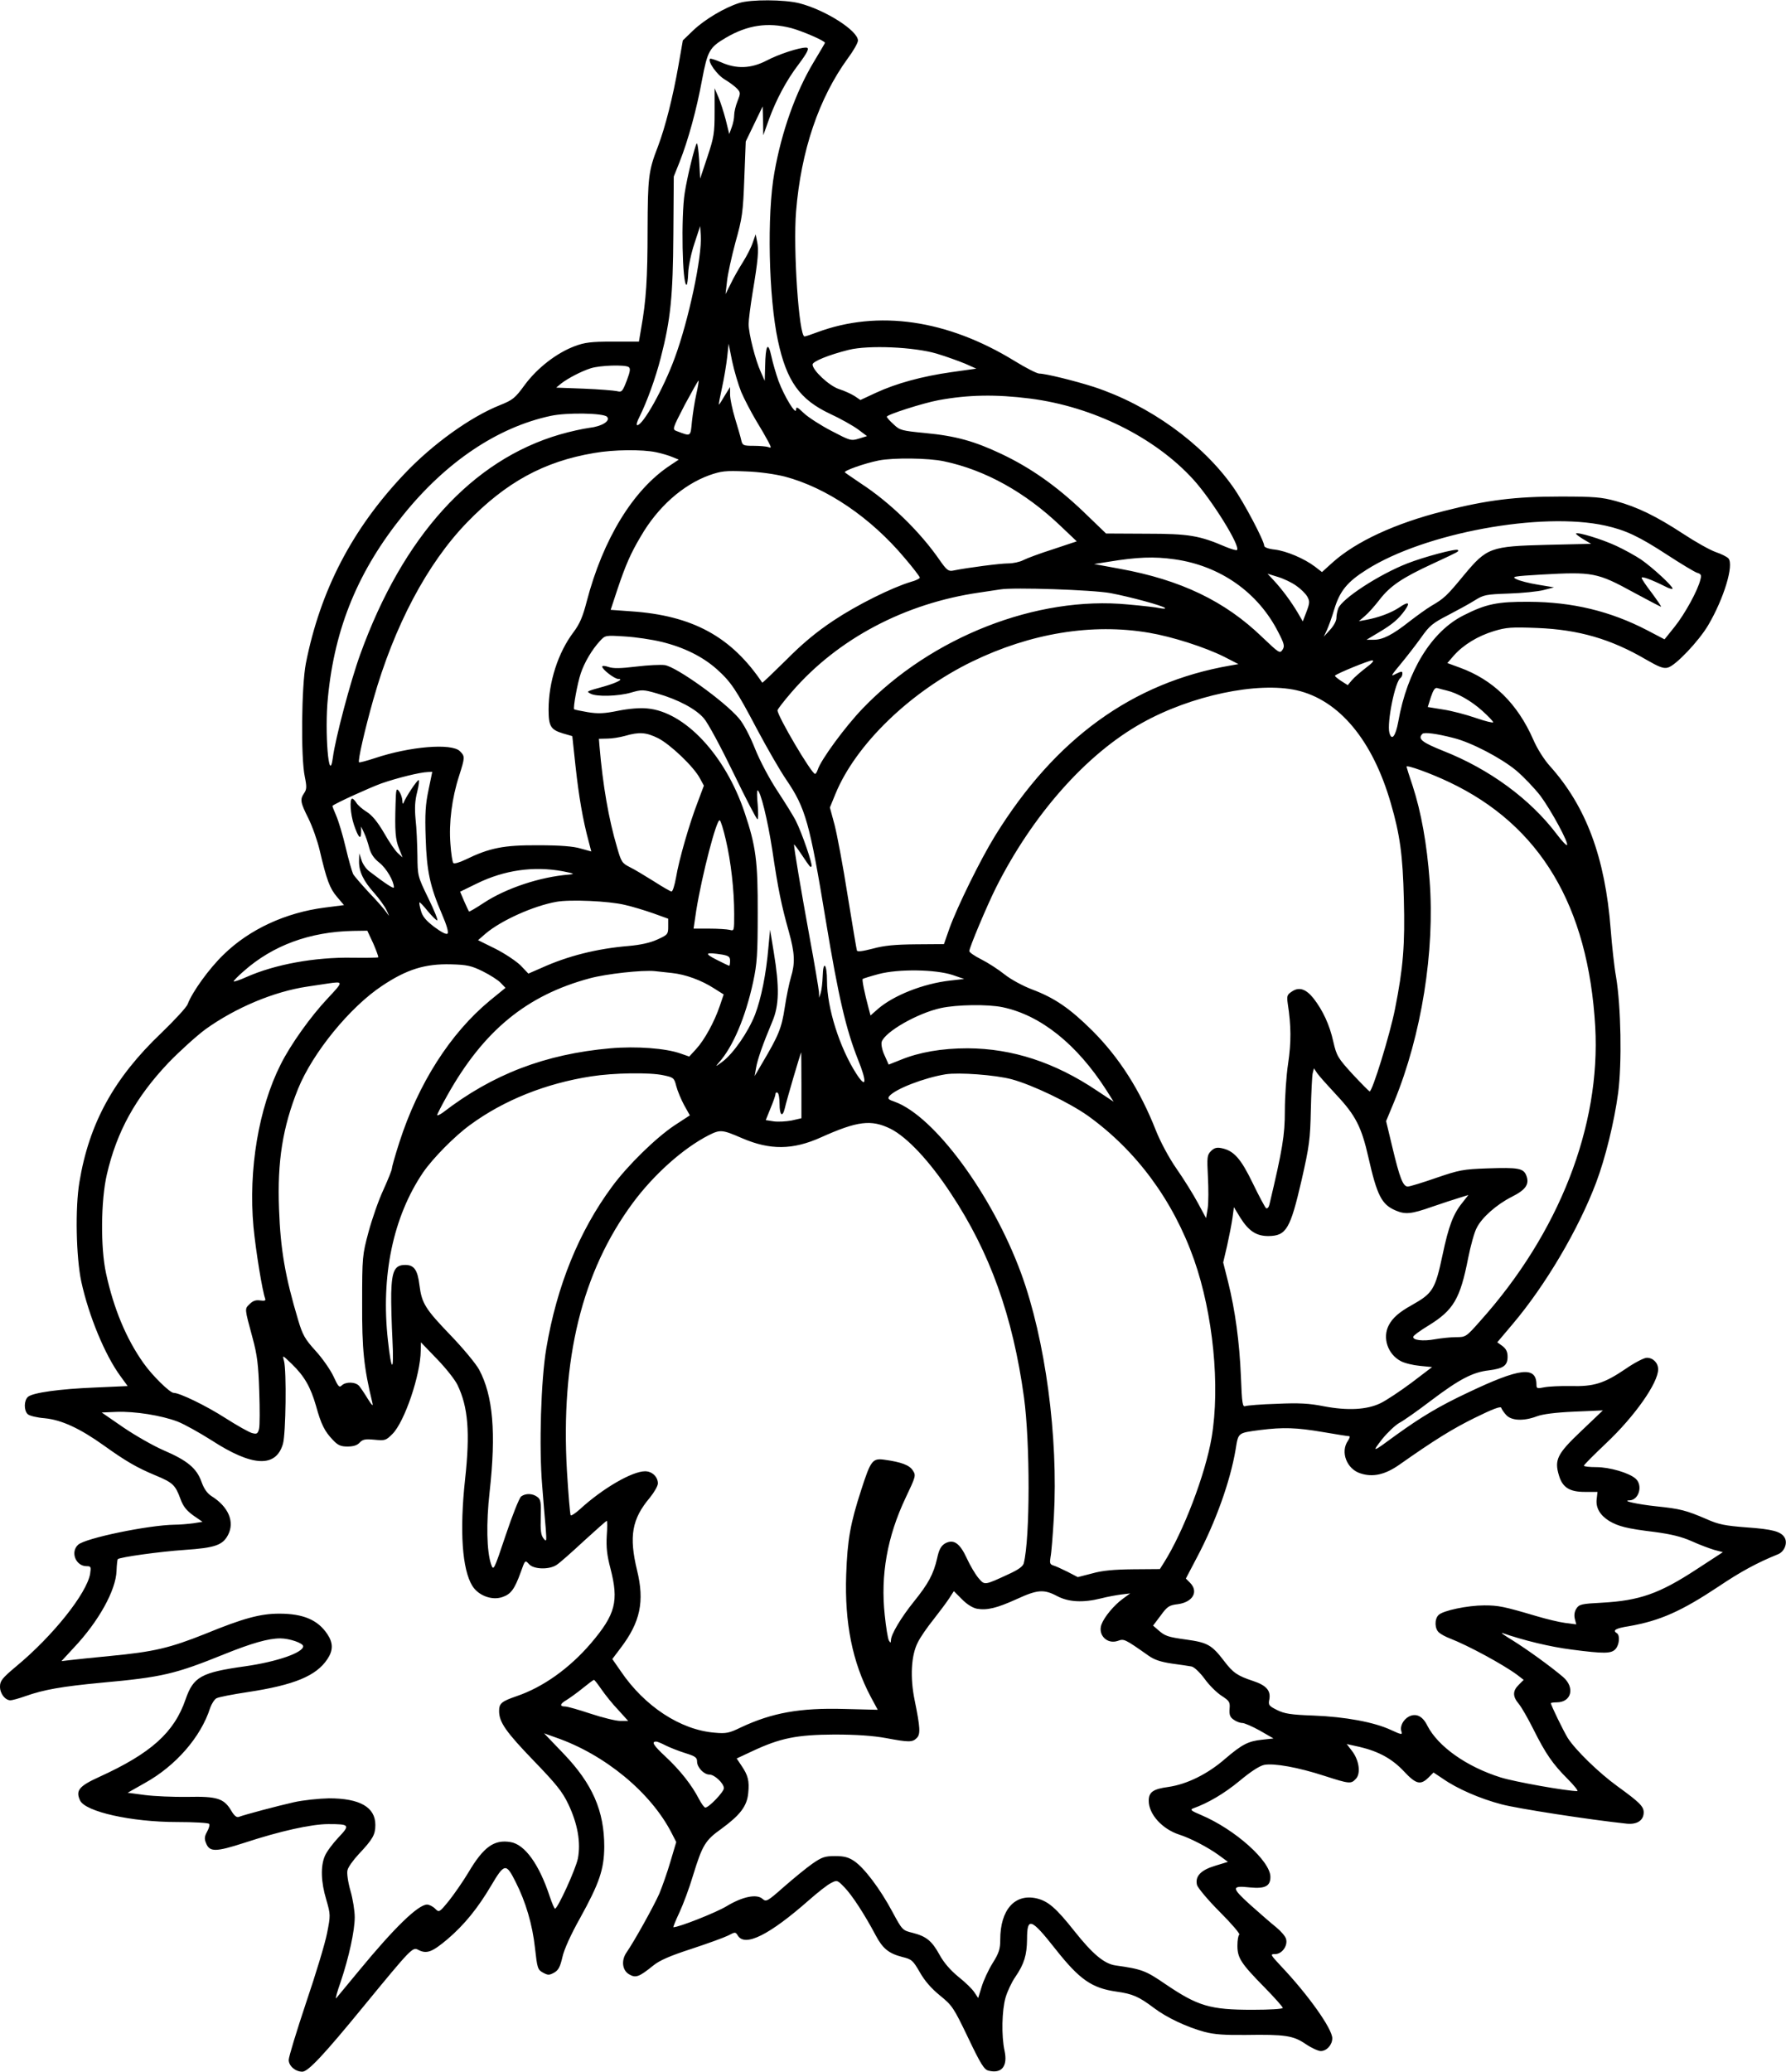 <?xml version="1.0" encoding="UTF-8" standalone="yes"?>
<svg version="1.0" xmlns="http://www.w3.org/2000/svg" width="9.015in" height="10.453in" viewBox="0 0 866 1004" preserveAspectRatio="xMidYMid meet">
  <g transform="translate(0,1004) scale(0.1,-0.1)" fill="#000000" stroke="none">
    <path d="M3584 10026 c-70 -22 -166 -79 -221 -131 l-52 -50 -21 -120 c-27
-154 -64 -300 -100 -395 -46 -118 -49 -150 -50 -405 0 -233 -7 -341 -31 -475
l-11 -65 -127 0 c-105 0 -136 -4 -184 -22 -88 -33 -181 -105 -242 -187 -48
-66 -59 -74 -121 -99 -143 -57 -327 -189 -464 -334 -253 -267 -407 -564 -477
-918 -21 -109 -25 -455 -5 -549 10 -49 9 -61 -3 -79 -21 -31 -19 -44 20 -122
19 -38 44 -108 55 -155 34 -145 49 -185 84 -226 l34 -40 -93 -12 c-189 -24
-365 -105 -490 -227 -70 -67 -153 -182 -175 -241 -6 -16 -64 -78 -128 -140
-229 -218 -350 -437 -397 -723 -21 -124 -16 -363 9 -481 36 -166 115 -357 190
-459 l35 -48 -157 -7 c-173 -7 -302 -25 -326 -45 -20 -17 -21 -65 -2 -84 8 -8
45 -17 83 -20 81 -8 169 -48 288 -133 106 -76 160 -107 249 -144 84 -35 96
-46 121 -114 13 -36 29 -56 62 -80 l45 -31 -44 -7 c-23 -3 -65 -7 -92 -7 -127
-2 -432 -65 -467 -97 -39 -35 -12 -104 41 -104 21 0 22 -3 17 -37 -16 -94
-179 -300 -359 -449 -68 -57 -78 -70 -78 -98 0 -34 25 -66 51 -66 8 0 41 9 72
20 90 32 178 47 367 65 298 27 359 42 599 139 132 53 212 76 270 76 45 0 111
-23 111 -38 0 -31 -126 -75 -280 -97 -215 -30 -252 -51 -290 -160 -55 -161
-168 -262 -418 -376 -99 -45 -116 -66 -94 -114 25 -55 249 -105 470 -105 83 0
153 -4 156 -9 4 -5 -1 -22 -10 -38 -12 -22 -14 -34 -5 -55 17 -44 46 -44 188
2 171 56 323 90 405 90 104 0 107 -4 48 -66 -28 -30 -57 -69 -65 -89 -21 -49
-19 -125 7 -211 21 -73 21 -76 4 -162 -9 -48 -55 -200 -102 -338 -46 -138 -84
-262 -84 -277 0 -29 32 -57 66 -57 28 0 104 81 298 318 229 279 237 287 263
273 42 -22 68 -12 145 53 79 68 144 147 209 257 65 110 73 111 119 19 49 -96
82 -208 94 -320 11 -98 13 -106 39 -120 24 -13 30 -13 54 0 21 12 29 28 40 75
8 37 41 110 86 190 94 170 116 236 117 345 0 174 -57 305 -198 452 l-94 98 56
-20 c238 -82 463 -267 564 -466 l21 -41 -28 -94 c-15 -52 -40 -122 -54 -156
-27 -61 -122 -232 -159 -285 -27 -39 -21 -88 14 -107 31 -18 48 -11 115 43 30
25 83 48 185 81 79 26 159 55 179 65 34 18 35 18 47 -1 35 -55 152 3 344 172
42 37 90 75 107 83 30 16 31 15 66 -21 37 -38 98 -132 151 -232 34 -64 63 -88
129 -105 46 -11 52 -17 85 -74 23 -41 56 -79 98 -113 59 -48 66 -58 136 -204
61 -128 78 -155 99 -160 64 -16 94 21 78 96 -16 73 -13 197 5 259 9 30 30 75
47 99 43 63 56 105 57 183 0 109 19 103 138 -48 117 -148 176 -189 296 -206
78 -11 108 -24 181 -79 62 -47 160 -93 245 -116 49 -13 99 -16 200 -15 192 3
231 -3 291 -44 28 -19 61 -34 73 -34 29 0 56 30 56 62 0 46 -117 211 -249 350
-52 56 -53 58 -28 58 33 0 62 40 53 73 -3 13 -25 38 -48 57 -24 19 -80 68
-126 109 -92 83 -92 94 -1 84 73 -7 99 6 99 51 0 77 -171 230 -336 300 -48 20
-55 26 -39 32 73 26 151 72 225 133 55 46 97 73 120 78 48 9 165 -12 291 -53
124 -40 130 -40 154 -14 24 26 15 90 -19 134 l-26 34 63 -14 c93 -22 158 -58
215 -119 58 -62 80 -67 118 -30 l25 25 45 -30 c70 -49 181 -97 284 -124 78
-21 429 -75 608 -94 50 -5 82 16 82 55 0 29 -22 50 -127 126 -90 65 -204 176
-241 234 -21 34 -82 159 -82 169 0 2 13 4 28 4 72 0 90 72 31 123 -60 51 -172
132 -244 177 -38 23 -61 39 -50 36 103 -36 232 -67 334 -80 160 -21 194 -20
214 2 19 20 23 67 7 77 -23 14 -6 24 58 34 150 26 254 72 436 193 104 70 186
115 288 156 31 13 47 55 31 81 -18 29 -57 40 -184 49 -104 8 -136 14 -194 40
-100 43 -128 50 -243 62 -95 10 -173 28 -130 29 45 2 65 73 29 105 -31 28
-126 56 -191 56 -33 0 -60 3 -60 7 0 4 49 53 108 109 138 130 252 292 252 358
0 31 -24 56 -55 56 -13 0 -60 -24 -103 -54 -105 -71 -154 -86 -267 -83 -49 1
-107 -2 -127 -6 -34 -7 -38 -6 -38 12 0 92 -79 83 -335 -39 -138 -65 -224
-117 -345 -204 -118 -87 -120 -87 -68 -20 26 32 64 68 84 79 21 11 89 59 152
107 139 105 203 138 281 147 71 9 91 23 91 66 0 24 -7 38 -25 52 l-25 18 76
90 c158 187 317 456 403 683 45 119 88 294 107 435 19 145 14 419 -10 563 -9
49 -20 153 -26 230 -27 349 -119 596 -295 792 -28 31 -62 85 -80 127 -77 176
-195 291 -357 350 l-60 22 31 36 c46 52 116 95 195 119 60 18 85 20 210 15
200 -8 357 -53 529 -154 61 -35 83 -44 104 -38 37 9 150 128 196 206 76 129
125 291 98 323 -7 8 -35 22 -62 31 -28 10 -98 49 -157 88 -130 85 -221 130
-327 159 -69 19 -106 22 -270 22 -218 0 -355 -17 -563 -70 -238 -60 -427 -148
-540 -249 l-52 -47 -35 27 c-52 39 -137 75 -194 82 -30 3 -51 11 -51 18 0 24
-99 212 -151 285 -149 212 -407 397 -674 485 -90 29 -235 65 -266 65 -11 0
-66 28 -121 62 -325 199 -660 248 -956 138 -29 -11 -56 -20 -61 -20 -27 0 -56
425 -41 606 24 294 110 548 251 742 27 36 49 75 49 86 0 48 -159 149 -285 181
-72 18 -234 19 -291 1z m251 -121 c53 -14 165 -62 165 -72 0 -2 -25 -44 -55
-94 -87 -145 -155 -336 -190 -534 -37 -204 -28 -606 17 -815 42 -197 106 -286
253 -355 50 -23 110 -57 135 -75 l44 -33 -39 -12 c-39 -12 -43 -10 -135 38
-52 27 -112 66 -132 85 -32 31 -38 33 -38 17 0 -29 -57 64 -85 139 -12 34 -28
88 -35 121 -16 74 -28 54 -30 -50 l-2 -70 -19 43 c-26 56 -59 186 -59 232 0
21 9 89 19 151 27 161 31 209 22 249 l-7 35 -14 -40 c-7 -22 -29 -65 -48 -95
-19 -30 -46 -77 -59 -105 l-25 -50 7 61 c3 33 22 119 41 190 33 117 37 145 43
309 l7 180 41 85 41 85 2 -70 1 -70 29 81 c34 92 83 185 141 261 47 63 56 83
37 83 -34 0 -132 -32 -189 -62 -77 -40 -147 -43 -223 -9 -27 12 -51 19 -53 17
-13 -13 34 -79 72 -101 23 -14 50 -34 60 -45 16 -18 16 -22 1 -60 -9 -22 -16
-52 -16 -67 0 -15 -5 -41 -12 -59 l-12 -33 -17 69 c-10 38 -26 88 -36 111
l-18 42 0 -114 c0 -104 -3 -123 -35 -219 l-35 -105 -5 90 c-3 50 -8 85 -12 80
-10 -16 -46 -162 -58 -240 -18 -114 -12 -445 9 -445 3 0 7 26 8 57 1 31 14 96
30 143 l28 85 3 -45 c7 -102 -59 -413 -127 -596 -54 -147 -153 -324 -181 -324
-6 0 -1 18 10 39 37 74 79 190 104 288 48 186 59 297 61 598 l2 280 28 70 c42
106 83 256 109 398 27 142 36 158 116 205 104 61 202 76 315 47z m-241 -1764
c15 -35 47 -96 70 -135 24 -39 51 -86 61 -105 16 -31 16 -33 0 -27 -9 3 -41 6
-71 6 -50 0 -54 2 -60 28 -3 15 -17 62 -30 105 -13 43 -24 95 -24 115 l0 37
-26 -42 c-14 -24 -26 -43 -28 -43 -2 0 5 37 15 82 10 45 21 112 25 148 l7 65
17 -85 c10 -47 30 -114 44 -149z m947 186 c47 -14 110 -37 139 -49 l54 -24
-121 -17 c-141 -20 -267 -54 -368 -101 l-73 -34 -28 19 c-16 10 -50 26 -76 34
-48 16 -128 91 -128 119 0 15 79 47 175 71 97 24 317 14 426 -18z m-1493 -65
c10 -7 8 -21 -9 -66 -21 -54 -24 -57 -48 -51 -14 3 -86 9 -160 12 l-134 5 24
20 c34 26 97 59 144 74 45 14 163 18 183 6z m328 -133 c-8 -35 -17 -95 -21
-132 -7 -74 -4 -72 -73 -46 -23 9 -23 9 39 129 35 65 65 118 66 116 2 -2 -3
-32 -11 -67z m1619 -20 c304 -39 604 -187 791 -392 90 -99 230 -324 212 -342
-3 -3 -27 4 -54 15 -128 55 -178 64 -385 64 l-196 1 -110 106 c-130 124 -255
212 -396 279 -131 62 -222 88 -372 102 -112 11 -122 13 -152 42 -18 16 -33 33
-33 37 0 10 175 66 250 80 146 27 279 29 445 8z m-2052 -88 c19 -20 -24 -47
-86 -54 -30 -4 -94 -18 -142 -32 -426 -124 -761 -493 -968 -1065 -47 -129
-121 -408 -133 -501 -19 -140 -41 126 -24 291 33 340 148 617 367 887 207 256
456 423 713 478 78 17 255 14 273 -4z m238 -172 c29 -6 65 -17 81 -24 l29 -12
-42 -28 c-179 -118 -325 -357 -404 -659 -19 -74 -34 -109 -64 -149 -75 -99
-121 -242 -121 -375 0 -81 10 -98 70 -116 l45 -13 16 -149 c16 -145 35 -256
63 -360 l13 -50 -51 14 c-35 11 -101 16 -206 16 -167 1 -235 -12 -354 -70 -27
-13 -53 -21 -58 -16 -4 4 -11 46 -14 93 -8 101 7 221 42 329 29 91 29 95 4
120 -40 40 -243 23 -413 -34 -40 -13 -74 -22 -76 -20 -7 7 28 159 69 304 101
356 261 659 455 859 188 194 372 295 615 336 96 17 234 18 301 4z m1396 -44
c200 -42 394 -150 565 -313 l79 -75 -114 -38 c-63 -20 -128 -44 -145 -53 -17
-9 -50 -16 -74 -16 -37 0 -194 -20 -268 -35 -21 -4 -31 4 -63 50 -95 138 -241
280 -382 372 -38 26 -74 50 -78 54 -10 7 94 44 164 58 71 14 242 12 316 -4z
m-772 -74 c204 -54 417 -199 581 -394 41 -48 74 -91 74 -96 0 -4 -19 -14 -42
-20 -94 -28 -264 -113 -375 -187 -83 -55 -152 -112 -231 -192 -63 -62 -115
-112 -116 -110 -150 223 -338 326 -638 346 l-97 7 33 100 c39 116 64 174 113
256 82 142 203 249 331 296 60 21 79 23 177 19 66 -2 142 -13 190 -25z m3980
-238 c98 -22 162 -52 300 -142 66 -43 131 -82 143 -86 20 -6 23 -11 17 -33
-12 -52 -76 -168 -125 -229 l-49 -61 -84 44 c-179 93 -363 137 -572 138 -154
1 -209 -10 -319 -66 -155 -78 -273 -270 -316 -515 -13 -71 -32 -95 -43 -54
-13 49 28 251 54 266 5 4 9 13 9 21 0 12 -4 12 -31 -1 -28 -15 -26 -11 23 48
29 35 74 93 99 128 40 57 56 70 130 108 46 24 105 56 130 72 43 27 54 29 165
33 65 2 142 10 169 17 l50 13 -78 13 c-43 7 -90 19 -105 27 -24 12 -13 14 123
22 248 14 270 10 447 -87 70 -38 130 -69 132 -69 3 0 -17 29 -44 66 -28 36
-50 69 -50 74 0 9 47 -8 113 -41 20 -11 37 -15 37 -11 0 13 -98 103 -153 141
-27 18 -81 48 -120 66 -71 33 -187 68 -195 60 -3 -2 13 -14 34 -27 l39 -23
-215 -5 c-273 -7 -290 -13 -401 -146 -84 -102 -97 -114 -159 -150 -25 -15 -73
-50 -108 -77 -80 -63 -127 -87 -171 -87 l-35 0 60 36 c66 39 96 65 126 107 28
39 17 44 -28 13 -39 -26 -101 -49 -162 -60 l-33 -6 29 25 c16 13 48 49 71 79
52 67 109 106 261 176 127 59 125 58 119 65 -9 8 -163 -33 -245 -65 -138 -54
-317 -171 -335 -218 -5 -13 -9 -34 -9 -47 0 -14 -14 -39 -31 -57 l-30 -33 14
30 c8 17 25 63 37 104 27 88 63 132 157 191 281 178 848 282 1158 213z m-2090
-163 c221 -31 405 -160 503 -353 29 -56 32 -68 21 -85 -13 -20 -17 -17 -99 61
-180 174 -394 277 -690 331 l-125 23 70 11 c139 23 221 26 320 12z m590 -128
c22 -15 46 -39 54 -53 12 -22 12 -31 -4 -73 l-18 -47 -25 43 c-31 52 -75 112
-116 156 l-30 32 49 -15 c27 -8 68 -27 90 -43z m-900 -36 c95 -18 254 -61 264
-72 3 -4 -7 -4 -24 -1 -16 4 -86 12 -155 18 -442 43 -954 -157 -1287 -504 -84
-87 -203 -249 -218 -297 -4 -11 -9 -20 -13 -20 -17 0 -182 280 -182 308 0 5
31 45 69 89 223 258 549 430 911 482 41 6 86 13 100 15 63 11 449 -2 535 -18z
m186 -192 c113 -19 272 -70 366 -117 l68 -35 -40 -7 c-473 -82 -848 -353
-1140 -825 -71 -115 -183 -343 -221 -448 l-27 -77 -136 -1 c-103 -1 -154 -6
-209 -21 -50 -13 -75 -16 -77 -9 -2 6 -22 126 -45 267 -22 141 -51 294 -63
341 l-23 85 27 66 c98 239 362 495 662 641 284 138 582 187 858 140z m-2364
-44 c108 -26 199 -71 268 -132 70 -63 93 -97 197 -294 47 -88 110 -198 141
-243 93 -137 113 -207 191 -681 62 -374 98 -527 156 -674 45 -111 41 -145 -8
-69 -81 126 -142 319 -142 449 0 84 -19 104 -21 22 -1 -29 -5 -64 -9 -78 l-8
-25 -1 27 c-1 14 -21 136 -46 270 -41 224 -75 427 -75 445 0 4 16 -17 36 -47
45 -67 43 -64 49 -58 7 6 -47 163 -75 218 -12 25 -53 90 -89 145 -39 59 -85
145 -110 207 -24 61 -57 123 -78 147 -69 82 -302 249 -359 258 -19 3 -82 0
-139 -7 -75 -9 -111 -10 -134 -2 -17 6 -31 7 -31 2 0 -14 60 -60 78 -60 28 0
-6 -18 -68 -36 -90 -25 -87 -24 -67 -35 28 -16 136 -13 197 5 52 15 59 15 125
-4 102 -29 189 -75 228 -121 19 -21 83 -140 143 -264 60 -124 112 -225 117
-225 4 0 4 32 1 70 -4 39 -4 70 -1 70 14 0 49 -141 72 -291 28 -189 44 -266
80 -394 29 -104 31 -152 10 -221 -8 -27 -22 -93 -30 -147 -15 -99 -29 -134
-111 -272 l-35 -60 7 40 c7 41 32 113 79 225 33 78 35 165 7 335 l-18 110 -8
-85 c-11 -130 -35 -248 -65 -327 -34 -86 -105 -188 -158 -228 -34 -25 -36 -26
-17 -4 68 76 129 220 166 391 19 89 22 135 22 333 1 253 -9 326 -64 489 -93
277 -290 487 -471 503 -34 4 -91 -1 -141 -11 -68 -14 -98 -15 -148 -7 -34 6
-64 12 -66 14 -6 6 16 127 32 174 18 54 55 116 93 157 26 28 26 28 121 22 52
-3 132 -15 177 -26z m3416 -126 c-26 -20 -57 -47 -68 -60 l-20 -24 -33 21
c-18 12 -31 23 -29 25 10 11 165 74 180 74 12 0 2 -12 -30 -36z m-335 -109
c205 -47 368 -242 456 -548 44 -151 58 -252 63 -463 6 -221 -3 -334 -43 -534
-24 -122 -110 -401 -123 -399 -3 1 -40 38 -83 84 -71 78 -77 88 -93 157 -18
82 -51 152 -96 210 -37 46 -70 57 -105 33 -23 -15 -25 -21 -20 -58 17 -110 17
-188 2 -290 -9 -59 -16 -163 -16 -230 0 -118 -11 -186 -75 -455 -3 -13 -10
-20 -16 -17 -5 4 -34 58 -64 120 -58 120 -92 159 -152 171 -23 5 -36 1 -51
-14 -19 -19 -20 -29 -15 -125 3 -57 3 -125 -1 -152 l-8 -48 -40 74 c-22 41
-68 115 -103 165 -37 53 -78 130 -100 185 -77 196 -178 354 -309 485 -108 107
-182 158 -291 199 -45 17 -104 49 -134 73 -30 24 -81 57 -113 73 -32 16 -58
34 -58 40 0 17 86 221 129 307 178 354 438 648 707 798 239 134 562 202 752
159z m727 -1 c51 -12 119 -50 173 -99 29 -26 52 -50 52 -55 0 -4 -38 5 -84 21
-46 16 -118 35 -159 41 l-74 12 15 48 c12 35 20 47 31 44 9 -3 30 -8 46 -12z
m-3824 -231 c59 -30 173 -138 203 -195 l19 -35 -30 -80 c-40 -103 -91 -280
-105 -365 -7 -38 -16 -68 -22 -68 -5 0 -43 22 -85 49 -42 26 -94 58 -117 69
-38 19 -42 26 -62 96 -41 138 -69 301 -85 489 l-3 37 41 1 c22 0 60 6 85 13
70 20 102 18 161 -11z m3857 1 c85 -21 229 -96 303 -157 36 -30 89 -86 118
-123 52 -70 139 -230 129 -239 -3 -3 -25 20 -49 52 -129 171 -327 316 -550
404 -105 42 -126 59 -102 83 9 9 70 1 151 -20z m-21 -214 c441 -209 674 -599
708 -1185 27 -482 -175 -1000 -558 -1427 -68 -77 -70 -78 -117 -78 -26 0 -72
-5 -101 -10 -59 -11 -112 -5 -106 13 2 6 35 30 73 53 122 75 154 129 193 328
12 60 30 125 41 145 25 51 97 114 170 151 68 34 87 61 71 103 -14 36 -39 40
-189 35 -117 -4 -137 -8 -248 -46 -66 -23 -128 -42 -138 -42 -23 0 -39 41 -75
192 l-30 125 39 94 c133 323 198 731 172 1072 -13 177 -41 332 -82 458 -17 50
-30 92 -30 94 0 10 117 -32 207 -75z m-4949 -37 c-15 -71 -18 -116 -14 -233 5
-162 21 -235 79 -370 23 -53 33 -88 27 -94 -6 -6 -30 7 -64 32 -41 31 -58 52
-65 79 -6 20 -9 38 -7 40 2 2 20 -17 40 -42 21 -25 41 -45 46 -45 5 0 -14 48
-43 107 -52 107 -52 108 -53 208 -1 55 -4 134 -9 175 -5 56 -3 90 8 133 8 31
11 57 7 57 -8 0 -63 -83 -73 -110 -3 -9 -6 -4 -6 11 -1 14 -8 34 -16 45 -13
17 -15 12 -17 -61 -4 -131 -1 -173 17 -217 l17 -43 -22 20 c-13 11 -43 55 -68
99 -31 53 -58 86 -84 102 -21 13 -44 33 -50 44 -7 11 -16 20 -20 20 -14 0 -9
-75 8 -126 21 -62 34 -77 35 -38 l0 29 14 -30 c8 -16 19 -49 25 -72 8 -30 22
-52 50 -74 34 -27 70 -89 70 -119 0 -9 -40 17 -121 79 -14 11 -31 35 -36 53
l-11 33 -1 -38 c-1 -50 21 -96 74 -155 23 -26 50 -63 59 -82 16 -34 16 -34 -1
-10 -10 14 -47 57 -84 95 -36 39 -71 79 -77 90 -5 11 -22 69 -36 129 -14 60
-35 129 -46 154 -11 25 -19 46 -18 47 15 13 180 88 238 109 75 26 186 54 226
55 l20 1 -18 -87z m1441 -241 c25 -106 41 -245 41 -361 0 -82 0 -83 -22 -77
-13 3 -57 6 -99 6 l-76 0 13 88 c28 173 99 446 114 437 5 -3 18 -45 29 -93z
m-790 -154 c55 -11 60 -13 31 -16 -141 -11 -306 -66 -414 -137 -38 -25 -70
-44 -72 -42 -1 1 -12 24 -23 49 l-20 47 82 40 c133 65 275 85 416 59z m301
-163 c36 -8 98 -27 138 -41 l72 -26 0 -38 c0 -37 -2 -40 -53 -63 -35 -16 -82
-26 -138 -31 -155 -13 -295 -48 -425 -107 l-62 -27 -38 40 c-22 21 -77 58
-123 81 l-83 41 38 33 c75 63 230 133 342 153 65 12 254 4 332 -15z m-1220
-187 c15 -35 26 -65 24 -67 -2 -2 -59 -3 -127 -2 -180 3 -374 -32 -513 -94
-31 -14 -59 -23 -61 -21 -2 2 20 25 49 50 141 125 321 191 531 195 l68 1 29
-62z m1693 -54 c31 -6 37 -11 37 -30 0 -13 -2 -24 -4 -24 -2 0 -30 13 -63 30
-61 31 -53 37 30 24z m-1162 -81 c36 -18 75 -43 87 -56 l23 -24 -76 -62 c-192
-159 -347 -402 -439 -688 -20 -62 -36 -119 -36 -126 0 -8 -19 -54 -41 -103
-23 -49 -55 -141 -72 -204 -30 -112 -31 -120 -31 -345 -1 -225 8 -311 50 -485
4 -17 -3 -10 -22 20 -15 25 -34 53 -42 63 -18 21 -65 22 -85 3 -12 -12 -17 -6
-40 44 -15 32 -54 88 -87 124 -51 56 -63 77 -84 148 -63 210 -86 342 -93 539
-9 233 18 397 92 582 71 175 251 396 408 500 120 80 208 107 333 104 79 -2
100 -7 155 -34z m917 -8 c66 -7 143 -35 205 -75 l46 -29 -19 -56 c-26 -77 -75
-166 -115 -209 l-33 -36 -43 15 c-71 25 -213 36 -339 25 -317 -28 -572 -126
-812 -311 -16 -11 -28 -17 -28 -12 0 4 22 47 49 95 176 314 385 485 690 567
81 22 255 41 316 35 17 -2 54 -6 83 -9z m1362 -10 l55 -19 -70 -8 c-130 -15
-273 -72 -349 -138 l-35 -31 -10 38 c-19 70 -32 136 -28 139 2 2 37 13 78 24
95 25 274 23 359 -5z m-3032 -114 c-82 -87 -179 -223 -227 -319 -107 -212
-157 -510 -132 -787 11 -115 43 -312 57 -349 3 -9 -3 -11 -25 -8 -21 3 -35 -2
-51 -18 -24 -24 -25 -17 15 -165 22 -81 28 -129 32 -257 3 -86 3 -168 -1 -183
-6 -23 -11 -26 -33 -20 -14 3 -74 37 -132 74 -92 59 -220 121 -249 121 -18 0
-103 83 -146 144 -84 118 -145 265 -182 436 -27 124 -25 353 4 478 48 208 139
373 298 541 56 58 137 131 180 163 148 106 333 183 494 207 41 6 86 13 100 15
76 11 76 10 -2 -73z m3274 -42 c185 -39 360 -180 502 -401 l36 -57 -80 53
c-205 138 -412 205 -628 206 -125 0 -235 -19 -325 -56 l-58 -23 -20 45 c-12
25 -17 53 -14 65 16 49 173 139 287 164 78 17 229 19 300 4z m-976 -379 l0
-159 -48 -11 c-27 -5 -66 -7 -87 -4 l-38 6 23 57 c13 31 24 62 24 69 0 7 5 10
10 7 6 -3 10 -28 10 -56 0 -53 14 -66 25 -21 9 40 77 272 80 272 0 0 1 -72 1
-160z m2595 -47 c92 -98 121 -155 154 -301 42 -185 64 -229 132 -258 47 -20
75 -18 177 18 50 17 110 37 134 44 l42 13 -29 -37 c-45 -55 -67 -115 -96 -252
-36 -169 -47 -187 -150 -245 -61 -34 -92 -61 -111 -97 -32 -61 -5 -141 58
-174 18 -10 60 -20 92 -23 l60 -6 -100 -76 c-55 -41 -123 -86 -150 -99 -66
-32 -159 -37 -275 -15 -70 14 -121 17 -227 12 -75 -2 -144 -8 -153 -11 -14 -6
-17 11 -22 142 -7 170 -28 322 -62 459 l-24 95 19 81 c10 45 22 106 26 134 l7
53 31 -51 c41 -65 78 -89 136 -89 87 1 106 33 161 270 38 167 42 200 45 340 2
85 6 166 9 179 l6 24 16 -24 c9 -13 52 -61 94 -106z m-3263 96 c47 -10 51 -12
61 -52 6 -23 23 -64 38 -92 l28 -50 -75 -49 c-91 -61 -227 -194 -302 -296
-160 -216 -268 -481 -319 -784 -26 -153 -36 -478 -20 -666 6 -74 13 -166 17
-205 5 -66 4 -69 -11 -50 -12 16 -15 38 -13 103 2 73 0 86 -17 98 -23 17 -56
18 -78 2 -9 -7 -43 -92 -75 -188 -58 -173 -59 -174 -71 -140 -21 62 -24 198
-7 349 32 288 17 467 -51 594 -16 29 -79 105 -141 169 -119 124 -137 152 -148
239 -9 75 -26 99 -69 99 -51 0 -65 -28 -68 -136 -1 -49 2 -152 6 -229 8 -158
-5 -158 -22 -1 -35 313 25 600 171 815 46 67 153 176 228 230 162 119 366 201
587 235 108 17 285 20 351 5z m1687 -19 c100 -27 278 -112 370 -177 234 -168
413 -409 515 -698 92 -262 127 -612 85 -861 -30 -178 -137 -458 -232 -608
l-19 -30 -129 -1 c-93 -1 -150 -6 -199 -20 l-70 -18 -50 26 c-28 14 -59 28
-70 31 -15 5 -17 12 -12 41 4 19 11 106 16 193 22 387 -41 860 -159 1182 -140
381 -421 762 -613 831 -30 10 -35 15 -26 27 29 35 169 89 273 106 65 10 241
-3 320 -24z m-587 -240 c81 -41 190 -157 293 -314 189 -285 300 -594 354 -987
30 -219 30 -682 -1 -805 -4 -15 -26 -31 -72 -52 -121 -56 -117 -55 -148 -19
-15 18 -40 60 -56 95 -34 74 -64 95 -106 72 -19 -12 -29 -29 -38 -72 -18 -77
-42 -122 -113 -210 -62 -77 -111 -159 -111 -187 -1 -14 -2 -14 -10 -1 -5 9
-14 64 -20 123 -21 194 12 380 101 568 50 105 51 109 35 133 -16 26 -57 41
-138 52 -58 8 -66 -4 -112 -146 -53 -163 -67 -242 -73 -411 -8 -234 30 -424
119 -592 l34 -63 -162 4 c-215 6 -350 -18 -503 -90 -55 -27 -71 -30 -125 -25
-166 13 -341 128 -456 298 l-41 59 40 53 c96 126 117 226 80 377 -40 165 -25
249 62 352 21 26 39 57 39 69 0 32 -28 59 -62 59 -63 0 -206 -83 -315 -183
-23 -21 -44 -34 -46 -30 -3 5 -11 101 -18 214 -31 543 73 966 319 1299 102
138 245 266 369 329 56 28 65 27 162 -15 135 -58 245 -57 381 4 178 80 244 88
338 42z m-2100 -1241 c52 -107 62 -231 37 -459 -27 -250 -14 -435 35 -515 29
-47 94 -72 145 -55 42 14 60 38 90 121 21 59 21 60 40 39 23 -26 99 -28 135
-3 14 9 73 61 131 115 59 54 109 98 111 98 3 0 3 -33 0 -73 -3 -55 1 -94 18
-158 41 -159 25 -222 -95 -363 -104 -121 -231 -212 -360 -256 -73 -25 -85 -35
-85 -72 0 -54 33 -101 168 -241 110 -114 139 -150 168 -211 45 -95 61 -185 46
-263 -11 -53 -98 -243 -111 -243 -3 0 -14 26 -25 58 -51 156 -121 254 -191
265 -79 13 -130 -23 -203 -146 -25 -42 -68 -104 -94 -137 -48 -59 -49 -59 -68
-40 -11 11 -29 20 -39 20 -43 0 -158 -111 -330 -320 -57 -69 -107 -129 -111
-134 -5 -4 5 32 22 80 40 119 68 247 68 313 0 30 -9 88 -21 129 -12 42 -18 85
-14 99 3 14 27 48 54 77 69 73 81 95 81 142 0 86 -75 129 -225 129 -49 -1
-126 -9 -170 -19 -80 -18 -238 -60 -267 -71 -10 -4 -22 5 -36 29 -36 61 -69
71 -212 68 -69 -1 -162 3 -208 9 l-83 11 83 47 c150 83 272 223 317 364 7 20
21 42 31 47 11 6 79 19 152 30 224 34 331 78 385 159 29 43 29 79 0 122 -46
69 -117 99 -233 99 -91 0 -174 -22 -359 -98 -173 -69 -250 -87 -460 -107 -82
-8 -170 -17 -194 -20 l-43 -5 60 65 c121 128 204 279 207 372 1 29 4 55 6 57
10 10 206 37 325 45 147 10 184 23 210 73 33 64 1 137 -81 188 -20 13 -36 35
-48 69 -23 65 -68 103 -182 152 -49 21 -137 71 -196 111 l-106 73 74 3 c87 3
215 -17 294 -47 31 -12 105 -53 165 -91 197 -128 312 -134 346 -17 14 48 18
355 5 402 -8 30 -8 29 38 -15 61 -59 91 -112 117 -202 25 -91 42 -124 81 -165
25 -27 39 -33 72 -33 29 0 47 6 59 19 15 16 27 18 71 14 52 -5 56 -4 88 28 59
59 136 287 137 403 l1 41 77 -80 c43 -44 88 -101 100 -126z m5085 -146 c25
-28 84 -31 148 -7 29 11 91 19 182 23 l139 6 -105 -100 c-116 -110 -131 -139
-108 -215 17 -58 51 -80 125 -80 l62 0 -4 -35 c-5 -42 16 -78 61 -106 44 -26
86 -37 219 -53 82 -11 131 -23 181 -45 37 -17 86 -35 109 -42 l42 -11 -129
-84 c-179 -117 -275 -151 -458 -161 -98 -5 -110 -8 -123 -28 -10 -15 -12 -33
-8 -50 l7 -27 -54 7 c-30 4 -92 19 -139 33 -159 47 -184 52 -253 52 -80 0
-201 -25 -222 -47 -20 -20 -19 -67 3 -85 9 -8 33 -21 52 -28 88 -34 258 -126
327 -177 l31 -24 -24 -24 c-30 -30 -30 -56 0 -92 13 -15 45 -71 71 -123 60
-120 94 -169 167 -242 32 -32 52 -58 46 -58 -52 0 -304 45 -371 66 -166 52
-304 150 -356 251 -23 47 -55 62 -90 44 -27 -15 -44 -47 -36 -71 6 -18 2 -18
-50 6 -81 38 -222 64 -375 70 -112 4 -142 9 -178 27 -40 20 -43 24 -37 53 7
42 -16 67 -80 88 -75 25 -96 39 -140 97 -59 77 -80 89 -181 103 -94 13 -105
17 -141 49 l-22 19 37 49 c32 44 41 50 84 55 72 10 101 61 58 104 l-20 20 54
103 c91 172 161 368 187 521 14 85 9 81 119 96 112 14 176 12 305 -10 64 -11
121 -20 127 -20 5 0 2 -10 -6 -22 -38 -54 -6 -137 60 -158 60 -20 119 -7 188
41 172 121 259 175 369 229 83 41 123 56 126 48 2 -7 13 -23 24 -35z m-2567
-939 c50 -9 98 3 195 47 100 46 131 48 195 14 55 -29 125 -33 213 -11 31 8 75
16 99 19 l42 5 -37 -27 c-41 -30 -88 -86 -102 -123 -19 -51 27 -98 79 -80 30
11 33 10 148 -71 29 -21 61 -31 114 -39 40 -5 83 -12 95 -14 13 -2 41 -29 64
-60 22 -31 60 -68 82 -82 38 -25 42 -30 39 -64 -2 -28 2 -40 20 -52 12 -9 31
-16 42 -16 10 0 49 -17 85 -37 l66 -38 -55 -6 c-68 -7 -98 -23 -180 -93 -85
-74 -185 -123 -275 -136 -74 -10 -95 -25 -95 -67 0 -65 65 -137 148 -164 54
-17 140 -62 191 -99 l45 -33 -62 -19 c-70 -21 -98 -51 -88 -93 4 -14 53 -73
110 -130 58 -58 100 -107 95 -111 -5 -3 -9 -27 -9 -53 0 -60 17 -86 133 -204
48 -49 87 -93 87 -98 0 -5 -63 -9 -147 -9 -207 0 -265 18 -423 125 -95 65
-113 72 -241 90 -55 8 -111 55 -200 167 -88 111 -127 145 -183 158 -106 24
-176 -56 -176 -200 0 -45 -6 -65 -37 -114 -20 -32 -44 -84 -53 -114 l-17 -55
-18 27 c-10 16 -45 50 -78 76 -38 31 -71 69 -91 106 -38 69 -65 90 -131 107
-49 12 -50 13 -98 102 -60 112 -136 212 -184 245 -28 19 -49 25 -94 25 -49 0
-64 -5 -110 -37 -30 -21 -92 -72 -139 -113 -78 -69 -85 -73 -102 -58 -28 26
-97 12 -175 -35 -51 -31 -231 -102 -258 -102 -2 0 11 33 30 73 18 39 48 119
65 177 46 149 59 171 139 228 90 66 123 109 129 172 6 60 -1 86 -32 132 l-24
36 77 36 c135 63 214 79 396 80 109 0 189 -6 250 -17 112 -21 129 -21 150 0
19 19 17 50 -10 183 -23 111 -17 218 15 280 12 25 46 74 75 110 28 36 63 82
76 102 l24 37 39 -39 c23 -24 52 -42 72 -46z m-1819 -392 c18 -26 54 -71 81
-99 l48 -53 -38 0 c-22 0 -86 16 -144 35 -57 19 -113 35 -124 35 -28 0 -25 13
8 32 16 10 51 35 78 57 27 22 51 40 54 40 3 0 19 -21 37 -47z m311 -271 c20
-10 63 -27 95 -37 48 -15 57 -21 57 -41 0 -28 33 -63 60 -63 25 0 70 -43 70
-66 0 -18 -73 -94 -90 -94 -5 0 -19 19 -31 42 -34 66 -90 138 -162 205 -59 55
-70 73 -45 73 5 0 25 -8 46 -19z"/>
  </g>
</svg>
